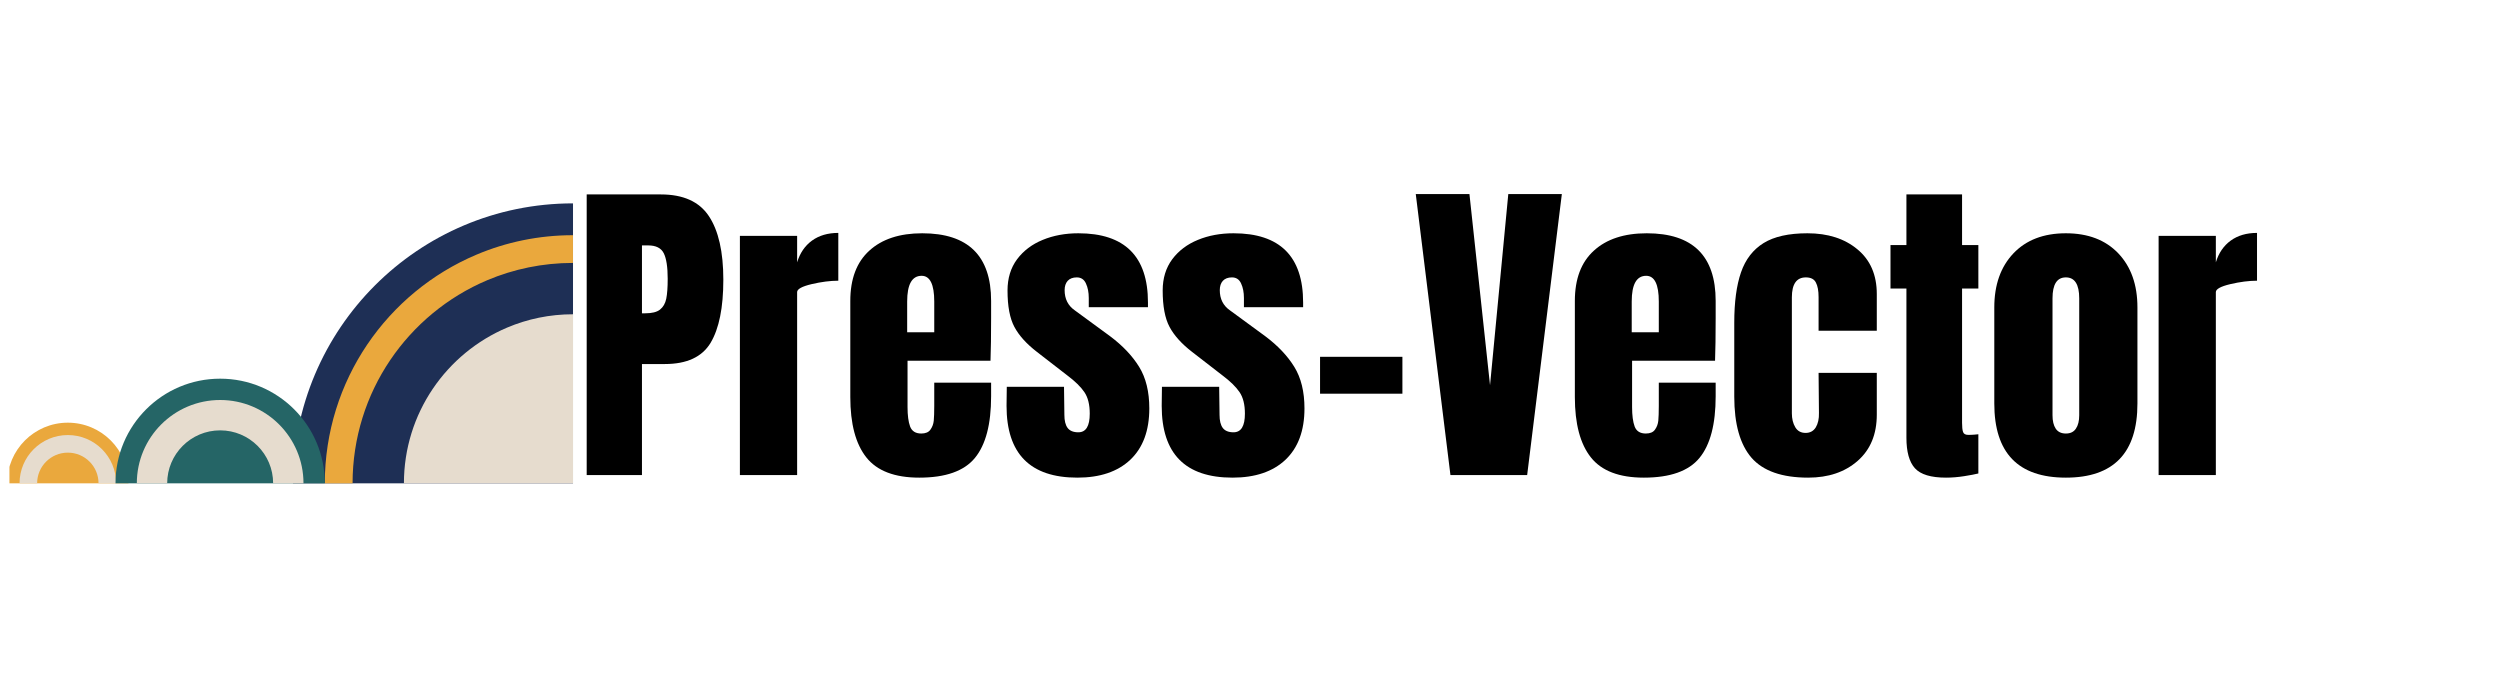 <?xml version="1.0" encoding="UTF-8"?>
<svg xmlns="http://www.w3.org/2000/svg" xmlns:xlink="http://www.w3.org/1999/xlink" width="425" zoomAndPan="magnify" viewBox="0 0 318.75 89.25" height="119" preserveAspectRatio="xMidYMid meet" version="1.0">
  <defs>
    <g></g>
    <clipPath id="493f2f2815">
      <path d="M 1.203 25.93 L 73.348 25.93 L 73.348 61.629 L 1.203 61.629 Z M 1.203 25.93 " clip-rule="nonzero"></path>
    </clipPath>
    <clipPath id="45e1007a99">
      <path d="M 0.203 28 L 16 28 L 16 36.629 L 0.203 36.629 Z M 0.203 28 " clip-rule="nonzero"></path>
    </clipPath>
    <clipPath id="c7a822398f">
      <path d="M 1 30 L 14 30 L 14 36.629 L 1 36.629 Z M 1 30 " clip-rule="nonzero"></path>
    </clipPath>
    <clipPath id="6b97192d22">
      <path d="M 36 0.93 L 72.059 0.93 L 72.059 36.629 L 36 36.629 Z M 36 0.93 " clip-rule="nonzero"></path>
    </clipPath>
    <clipPath id="93ef999c38">
      <path d="M 40 4 L 72.059 4 L 72.059 36.629 L 40 36.629 Z M 40 4 " clip-rule="nonzero"></path>
    </clipPath>
    <clipPath id="22a1edfa9c">
      <path d="M 50 15 L 72.059 15 L 72.059 36.629 L 50 36.629 Z M 50 15 " clip-rule="nonzero"></path>
    </clipPath>
    <clipPath id="814038bc4f">
      <path d="M 13 23 L 41 23 L 41 36.629 L 13 36.629 Z M 13 23 " clip-rule="nonzero"></path>
    </clipPath>
    <clipPath id="91bab5a2dc">
      <path d="M 16 26 L 38 26 L 38 36.629 L 16 36.629 Z M 16 26 " clip-rule="nonzero"></path>
    </clipPath>
    <clipPath id="c4d4b9c6af">
      <rect x="0" width="73" y="0" height="37"></rect>
    </clipPath>
  </defs>
  <g clip-path="url(#493f2f2815)">
    <g transform="matrix(1, 0, 0, 1, 1, 25)">
      <g clip-path="url(#c4d4b9c6af)">
        <g clip-path="url(#45e1007a99)">
          <path fill="#eaa83d" d="M -0.086 36.625 L 15.383 36.625 C 15.383 32.352 11.922 28.891 7.648 28.891 C 3.379 28.891 -0.086 32.352 -0.086 36.625 Z M -0.086 36.625 " fill-opacity="1" fill-rule="nonzero"></path>
        </g>
        <g clip-path="url(#c7a822398f)">
          <path fill="#e6dcce" d="M 1.492 36.625 L 3.734 36.625 C 3.734 34.461 5.488 32.711 7.648 32.711 C 9.812 32.711 11.562 34.461 11.562 36.625 L 13.805 36.625 C 13.805 33.223 11.051 30.469 7.648 30.469 C 4.25 30.469 1.492 33.223 1.492 36.625 Z M 1.492 36.625 " fill-opacity="1" fill-rule="nonzero"></path>
        </g>
        <g clip-path="url(#6b97192d22)">
          <path fill="#1e2f55" d="M 36.355 36.625 L 72.059 36.625 L 72.059 0.93 C 52.34 0.93 36.355 16.91 36.355 36.625 Z M 36.355 36.625 " fill-opacity="1" fill-rule="nonzero"></path>
        </g>
        <g clip-path="url(#93ef999c38)">
          <path fill="#eaa83d" d="M 40.414 36.625 L 43.953 36.625 C 43.953 24.984 51.031 14.996 61.117 10.73 C 64.48 9.309 68.176 8.523 72.055 8.523 L 72.055 4.988 C 67.688 4.988 63.527 5.871 59.742 7.473 C 48.383 12.277 40.414 23.52 40.414 36.625 Z M 40.414 36.625 " fill-opacity="1" fill-rule="nonzero"></path>
        </g>
        <g clip-path="url(#22a1edfa9c)">
          <path fill="#e6dcce" d="M 50.5 36.625 L 72.059 36.625 L 72.059 15.07 C 69.082 15.07 66.246 15.672 63.664 16.766 C 55.93 20.035 50.5 27.695 50.5 36.625 Z M 50.5 36.625 " fill-opacity="1" fill-rule="nonzero"></path>
        </g>
        <g clip-path="url(#814038bc4f)">
          <path fill="#256566" d="M 13.727 36.625 L 40.414 36.625 C 40.414 29.254 34.441 23.281 27.07 23.281 C 19.699 23.281 13.727 29.254 13.727 36.625 Z M 13.727 36.625 " fill-opacity="1" fill-rule="nonzero"></path>
        </g>
        <g clip-path="url(#91bab5a2dc)">
          <path fill="#e6dcce" d="M 16.445 36.625 L 20.316 36.625 C 20.316 32.895 23.34 29.871 27.07 29.871 C 30.801 29.871 33.824 32.895 33.824 36.625 L 37.695 36.625 C 37.695 30.758 32.938 26 27.07 26 C 21.203 26 16.445 30.758 16.445 36.625 Z M 16.445 36.625 " fill-opacity="1" fill-rule="nonzero"></path>
        </g>
      </g>
    </g>
  </g>
  <g fill="#000000" fill-opacity="1">
    <g transform="translate(73.225, 60.571)">
      <g>
        <path d="M 1.578 -35.781 L 11.031 -35.781 C 13.895 -35.781 15.938 -34.859 17.156 -33.016 C 18.383 -31.172 19 -28.469 19 -24.906 C 19 -21.352 18.457 -18.672 17.375 -16.859 C 16.289 -15.055 14.344 -14.156 11.531 -14.156 L 8.625 -14.156 L 8.625 0 L 1.578 0 Z M 9.047 -20.625 C 9.898 -20.625 10.523 -20.781 10.922 -21.094 C 11.328 -21.414 11.594 -21.875 11.719 -22.469 C 11.844 -23.07 11.906 -23.926 11.906 -25.031 C 11.906 -26.531 11.738 -27.613 11.406 -28.281 C 11.07 -28.945 10.41 -29.281 9.422 -29.281 L 8.625 -29.281 L 8.625 -20.625 Z M 9.047 -20.625 "></path>
      </g>
    </g>
  </g>
  <g fill="#000000" fill-opacity="1">
    <g transform="translate(92.884, 60.571)">
      <g>
        <path d="M 1.453 -30.5 L 8.75 -30.5 L 8.75 -27.125 C 9.113 -28.312 9.742 -29.234 10.641 -29.891 C 11.547 -30.547 12.664 -30.875 14 -30.875 L 14 -24.781 C 12.969 -24.781 11.832 -24.633 10.594 -24.344 C 9.363 -24.051 8.75 -23.711 8.75 -23.328 L 8.75 0 L 1.453 0 Z M 1.453 -30.5 "></path>
      </g>
    </g>
  </g>
  <g fill="#000000" fill-opacity="1">
    <g transform="translate(107.211, 60.571)">
      <g>
        <path d="M 10 0.328 C 6.863 0.328 4.613 -0.531 3.25 -2.25 C 1.883 -3.969 1.203 -6.535 1.203 -9.953 L 1.203 -22.203 C 1.203 -25.004 2.008 -27.141 3.625 -28.609 C 5.238 -30.086 7.488 -30.828 10.375 -30.828 C 16.227 -30.828 19.156 -27.953 19.156 -22.203 L 19.156 -20 C 19.156 -17.77 19.129 -15.961 19.078 -14.578 L 8.5 -14.578 L 8.5 -8.672 C 8.5 -7.609 8.609 -6.781 8.828 -6.188 C 9.055 -5.594 9.531 -5.297 10.25 -5.297 C 10.801 -5.297 11.191 -5.461 11.422 -5.797 C 11.66 -6.129 11.801 -6.508 11.844 -6.938 C 11.883 -7.363 11.906 -7.992 11.906 -8.828 L 11.906 -11.781 L 19.156 -11.781 L 19.156 -10.047 C 19.156 -6.484 18.469 -3.863 17.094 -2.188 C 15.719 -0.508 13.352 0.328 10 0.328 Z M 11.906 -18.203 L 11.906 -22.125 C 11.906 -24.312 11.367 -25.406 10.297 -25.406 C 9.066 -25.406 8.453 -24.312 8.453 -22.125 L 8.453 -18.203 Z M 11.906 -18.203 "></path>
      </g>
    </g>
  </g>
  <g fill="#000000" fill-opacity="1">
    <g transform="translate(127.537, 60.571)">
      <g>
        <path d="M 9.828 0.328 C 3.805 0.328 0.797 -2.723 0.797 -8.828 L 0.828 -11.25 L 8.125 -11.25 L 8.172 -7.672 C 8.172 -6.941 8.305 -6.391 8.578 -6.016 C 8.859 -5.641 9.316 -5.453 9.953 -5.453 C 10.922 -5.453 11.406 -6.242 11.406 -7.828 C 11.406 -8.992 11.176 -9.91 10.719 -10.578 C 10.27 -11.242 9.547 -11.953 8.547 -12.703 L 4.672 -15.703 C 3.336 -16.734 2.379 -17.797 1.797 -18.891 C 1.211 -19.984 0.922 -21.531 0.922 -23.531 C 0.922 -25.094 1.328 -26.422 2.141 -27.516 C 2.961 -28.609 4.051 -29.43 5.406 -29.984 C 6.77 -30.547 8.285 -30.828 9.953 -30.828 C 15.867 -30.828 18.828 -27.883 18.828 -22 L 18.828 -21.406 L 11.281 -21.406 L 11.281 -22.578 C 11.281 -23.297 11.16 -23.91 10.922 -24.422 C 10.691 -24.941 10.301 -25.203 9.75 -25.203 C 9.25 -25.203 8.863 -25.055 8.594 -24.766 C 8.332 -24.473 8.203 -24.078 8.203 -23.578 C 8.203 -22.461 8.633 -21.602 9.5 -21 L 14 -17.703 C 15.602 -16.504 16.836 -15.203 17.703 -13.797 C 18.566 -12.398 19 -10.633 19 -8.5 C 19 -5.664 18.191 -3.484 16.578 -1.953 C 14.961 -0.43 12.711 0.328 9.828 0.328 Z M 9.828 0.328 "></path>
      </g>
    </g>
  </g>
  <g fill="#000000" fill-opacity="1">
    <g transform="translate(147.32, 60.571)">
      <g>
        <path d="M 9.828 0.328 C 3.805 0.328 0.797 -2.723 0.797 -8.828 L 0.828 -11.25 L 8.125 -11.25 L 8.172 -7.672 C 8.172 -6.941 8.305 -6.391 8.578 -6.016 C 8.859 -5.641 9.316 -5.453 9.953 -5.453 C 10.922 -5.453 11.406 -6.242 11.406 -7.828 C 11.406 -8.992 11.176 -9.91 10.719 -10.578 C 10.27 -11.242 9.547 -11.953 8.547 -12.703 L 4.672 -15.703 C 3.336 -16.734 2.379 -17.797 1.797 -18.891 C 1.211 -19.984 0.922 -21.531 0.922 -23.531 C 0.922 -25.094 1.328 -26.422 2.141 -27.516 C 2.961 -28.609 4.051 -29.43 5.406 -29.984 C 6.77 -30.547 8.285 -30.828 9.953 -30.828 C 15.867 -30.828 18.828 -27.883 18.828 -22 L 18.828 -21.406 L 11.281 -21.406 L 11.281 -22.578 C 11.281 -23.297 11.16 -23.91 10.922 -24.422 C 10.691 -24.941 10.301 -25.203 9.75 -25.203 C 9.25 -25.203 8.863 -25.055 8.594 -24.766 C 8.332 -24.473 8.203 -24.078 8.203 -23.578 C 8.203 -22.461 8.633 -21.602 9.5 -21 L 14 -17.703 C 15.602 -16.504 16.836 -15.203 17.703 -13.797 C 18.566 -12.398 19 -10.633 19 -8.5 C 19 -5.664 18.191 -3.484 16.578 -1.953 C 14.961 -0.43 12.711 0.328 9.828 0.328 Z M 9.828 0.328 "></path>
      </g>
    </g>
  </g>
  <g fill="#000000" fill-opacity="1">
    <g transform="translate(167.104, 60.571)">
      <g>
        <path d="M 1.203 -10.375 L 1.203 -15.078 L 11.703 -15.078 L 11.703 -10.375 Z M 1.203 -10.375 "></path>
      </g>
    </g>
    <g transform="translate(180.057, 60.571)">
      <g>
        <path d="M 4.875 0 L 0.453 -35.828 L 7.297 -35.828 L 9.922 -11.453 L 12.25 -35.828 L 19.078 -35.828 L 14.656 0 Z M 4.875 0 "></path>
      </g>
    </g>
  </g>
  <g fill="#000000" fill-opacity="1">
    <g transform="translate(199.591, 60.571)">
      <g>
        <path d="M 10 0.328 C 6.863 0.328 4.613 -0.531 3.25 -2.25 C 1.883 -3.969 1.203 -6.535 1.203 -9.953 L 1.203 -22.203 C 1.203 -25.004 2.008 -27.141 3.625 -28.609 C 5.238 -30.086 7.488 -30.828 10.375 -30.828 C 16.227 -30.828 19.156 -27.953 19.156 -22.203 L 19.156 -20 C 19.156 -17.77 19.129 -15.961 19.078 -14.578 L 8.5 -14.578 L 8.5 -8.672 C 8.5 -7.609 8.609 -6.781 8.828 -6.188 C 9.055 -5.594 9.531 -5.297 10.25 -5.297 C 10.801 -5.297 11.191 -5.461 11.422 -5.797 C 11.66 -6.129 11.801 -6.508 11.844 -6.938 C 11.883 -7.363 11.906 -7.992 11.906 -8.828 L 11.906 -11.781 L 19.156 -11.781 L 19.156 -10.047 C 19.156 -6.484 18.469 -3.863 17.094 -2.188 C 15.719 -0.508 13.352 0.328 10 0.328 Z M 11.906 -18.203 L 11.906 -22.125 C 11.906 -24.312 11.367 -25.406 10.297 -25.406 C 9.066 -25.406 8.453 -24.312 8.453 -22.125 L 8.453 -18.203 Z M 11.906 -18.203 "></path>
      </g>
    </g>
  </g>
  <g fill="#000000" fill-opacity="1">
    <g transform="translate(219.916, 60.571)">
      <g>
        <path d="M 10.625 0.328 C 7.289 0.328 4.883 -0.516 3.406 -2.203 C 1.938 -3.898 1.203 -6.5 1.203 -10 L 1.203 -19.406 C 1.203 -22.051 1.488 -24.195 2.062 -25.844 C 2.633 -27.5 3.594 -28.742 4.938 -29.578 C 6.281 -30.41 8.145 -30.828 10.531 -30.828 C 13.145 -30.828 15.27 -30.145 16.906 -28.781 C 18.551 -27.426 19.375 -25.523 19.375 -23.078 L 19.375 -18.406 L 11.953 -18.406 L 11.953 -22.703 C 11.953 -23.504 11.836 -24.117 11.609 -24.547 C 11.391 -24.984 10.961 -25.203 10.328 -25.203 C 9.141 -25.203 8.547 -24.352 8.547 -22.656 L 8.547 -7.875 C 8.547 -7.176 8.691 -6.582 8.984 -6.094 C 9.273 -5.613 9.711 -5.375 10.297 -5.375 C 10.867 -5.375 11.301 -5.609 11.594 -6.078 C 11.883 -6.555 12.02 -7.172 12 -7.922 L 11.953 -13.031 L 19.375 -13.031 L 19.375 -7.703 C 19.375 -5.203 18.562 -3.238 16.938 -1.812 C 15.312 -0.383 13.207 0.328 10.625 0.328 Z M 10.625 0.328 "></path>
      </g>
    </g>
  </g>
  <g fill="#000000" fill-opacity="1">
    <g transform="translate(240.366, 60.571)">
      <g>
        <path d="M 7.75 0.328 C 5.832 0.328 4.508 -0.07 3.781 -0.875 C 3.062 -1.676 2.703 -2.969 2.703 -4.75 L 2.703 -23.781 L 0.672 -23.781 L 0.672 -29.328 L 2.703 -29.328 L 2.703 -35.781 L 9.797 -35.781 L 9.797 -29.328 L 11.875 -29.328 L 11.875 -23.781 L 9.797 -23.781 L 9.797 -6.672 C 9.797 -6.141 9.836 -5.75 9.922 -5.5 C 10.004 -5.25 10.223 -5.125 10.578 -5.125 C 10.859 -5.125 11.125 -5.133 11.375 -5.156 C 11.625 -5.188 11.789 -5.203 11.875 -5.203 L 11.875 -0.203 C 11.457 -0.098 10.852 0.016 10.062 0.141 C 9.27 0.266 8.5 0.328 7.75 0.328 Z M 7.75 0.328 "></path>
      </g>
    </g>
  </g>
  <g fill="#000000" fill-opacity="1">
    <g transform="translate(253.07, 60.571)">
      <g>
        <path d="M 10.328 0.328 C 4.242 0.328 1.203 -2.82 1.203 -9.125 L 1.203 -21.375 C 1.203 -24.258 2.016 -26.555 3.641 -28.266 C 5.266 -29.973 7.492 -30.828 10.328 -30.828 C 13.16 -30.828 15.391 -29.973 17.016 -28.266 C 18.641 -26.555 19.453 -24.258 19.453 -21.375 L 19.453 -9.125 C 19.453 -2.82 16.41 0.328 10.328 0.328 Z M 10.328 -5.297 C 10.91 -5.297 11.336 -5.504 11.609 -5.922 C 11.891 -6.336 12.031 -6.906 12.031 -7.625 L 12.031 -22.531 C 12.031 -24.312 11.461 -25.203 10.328 -25.203 C 9.191 -25.203 8.625 -24.312 8.625 -22.531 L 8.625 -7.625 C 8.625 -6.906 8.758 -6.336 9.031 -5.922 C 9.312 -5.504 9.742 -5.297 10.328 -5.297 Z M 10.328 -5.297 "></path>
      </g>
    </g>
  </g>
  <g fill="#000000" fill-opacity="1">
    <g transform="translate(273.77, 60.571)">
      <g>
        <path d="M 1.453 -30.5 L 8.75 -30.5 L 8.75 -27.125 C 9.113 -28.312 9.742 -29.234 10.641 -29.891 C 11.547 -30.547 12.664 -30.875 14 -30.875 L 14 -24.781 C 12.969 -24.781 11.832 -24.633 10.594 -24.344 C 9.363 -24.051 8.75 -23.711 8.75 -23.328 L 8.75 0 L 1.453 0 Z M 1.453 -30.5 "></path>
      </g>
    </g>
  </g>
</svg>
